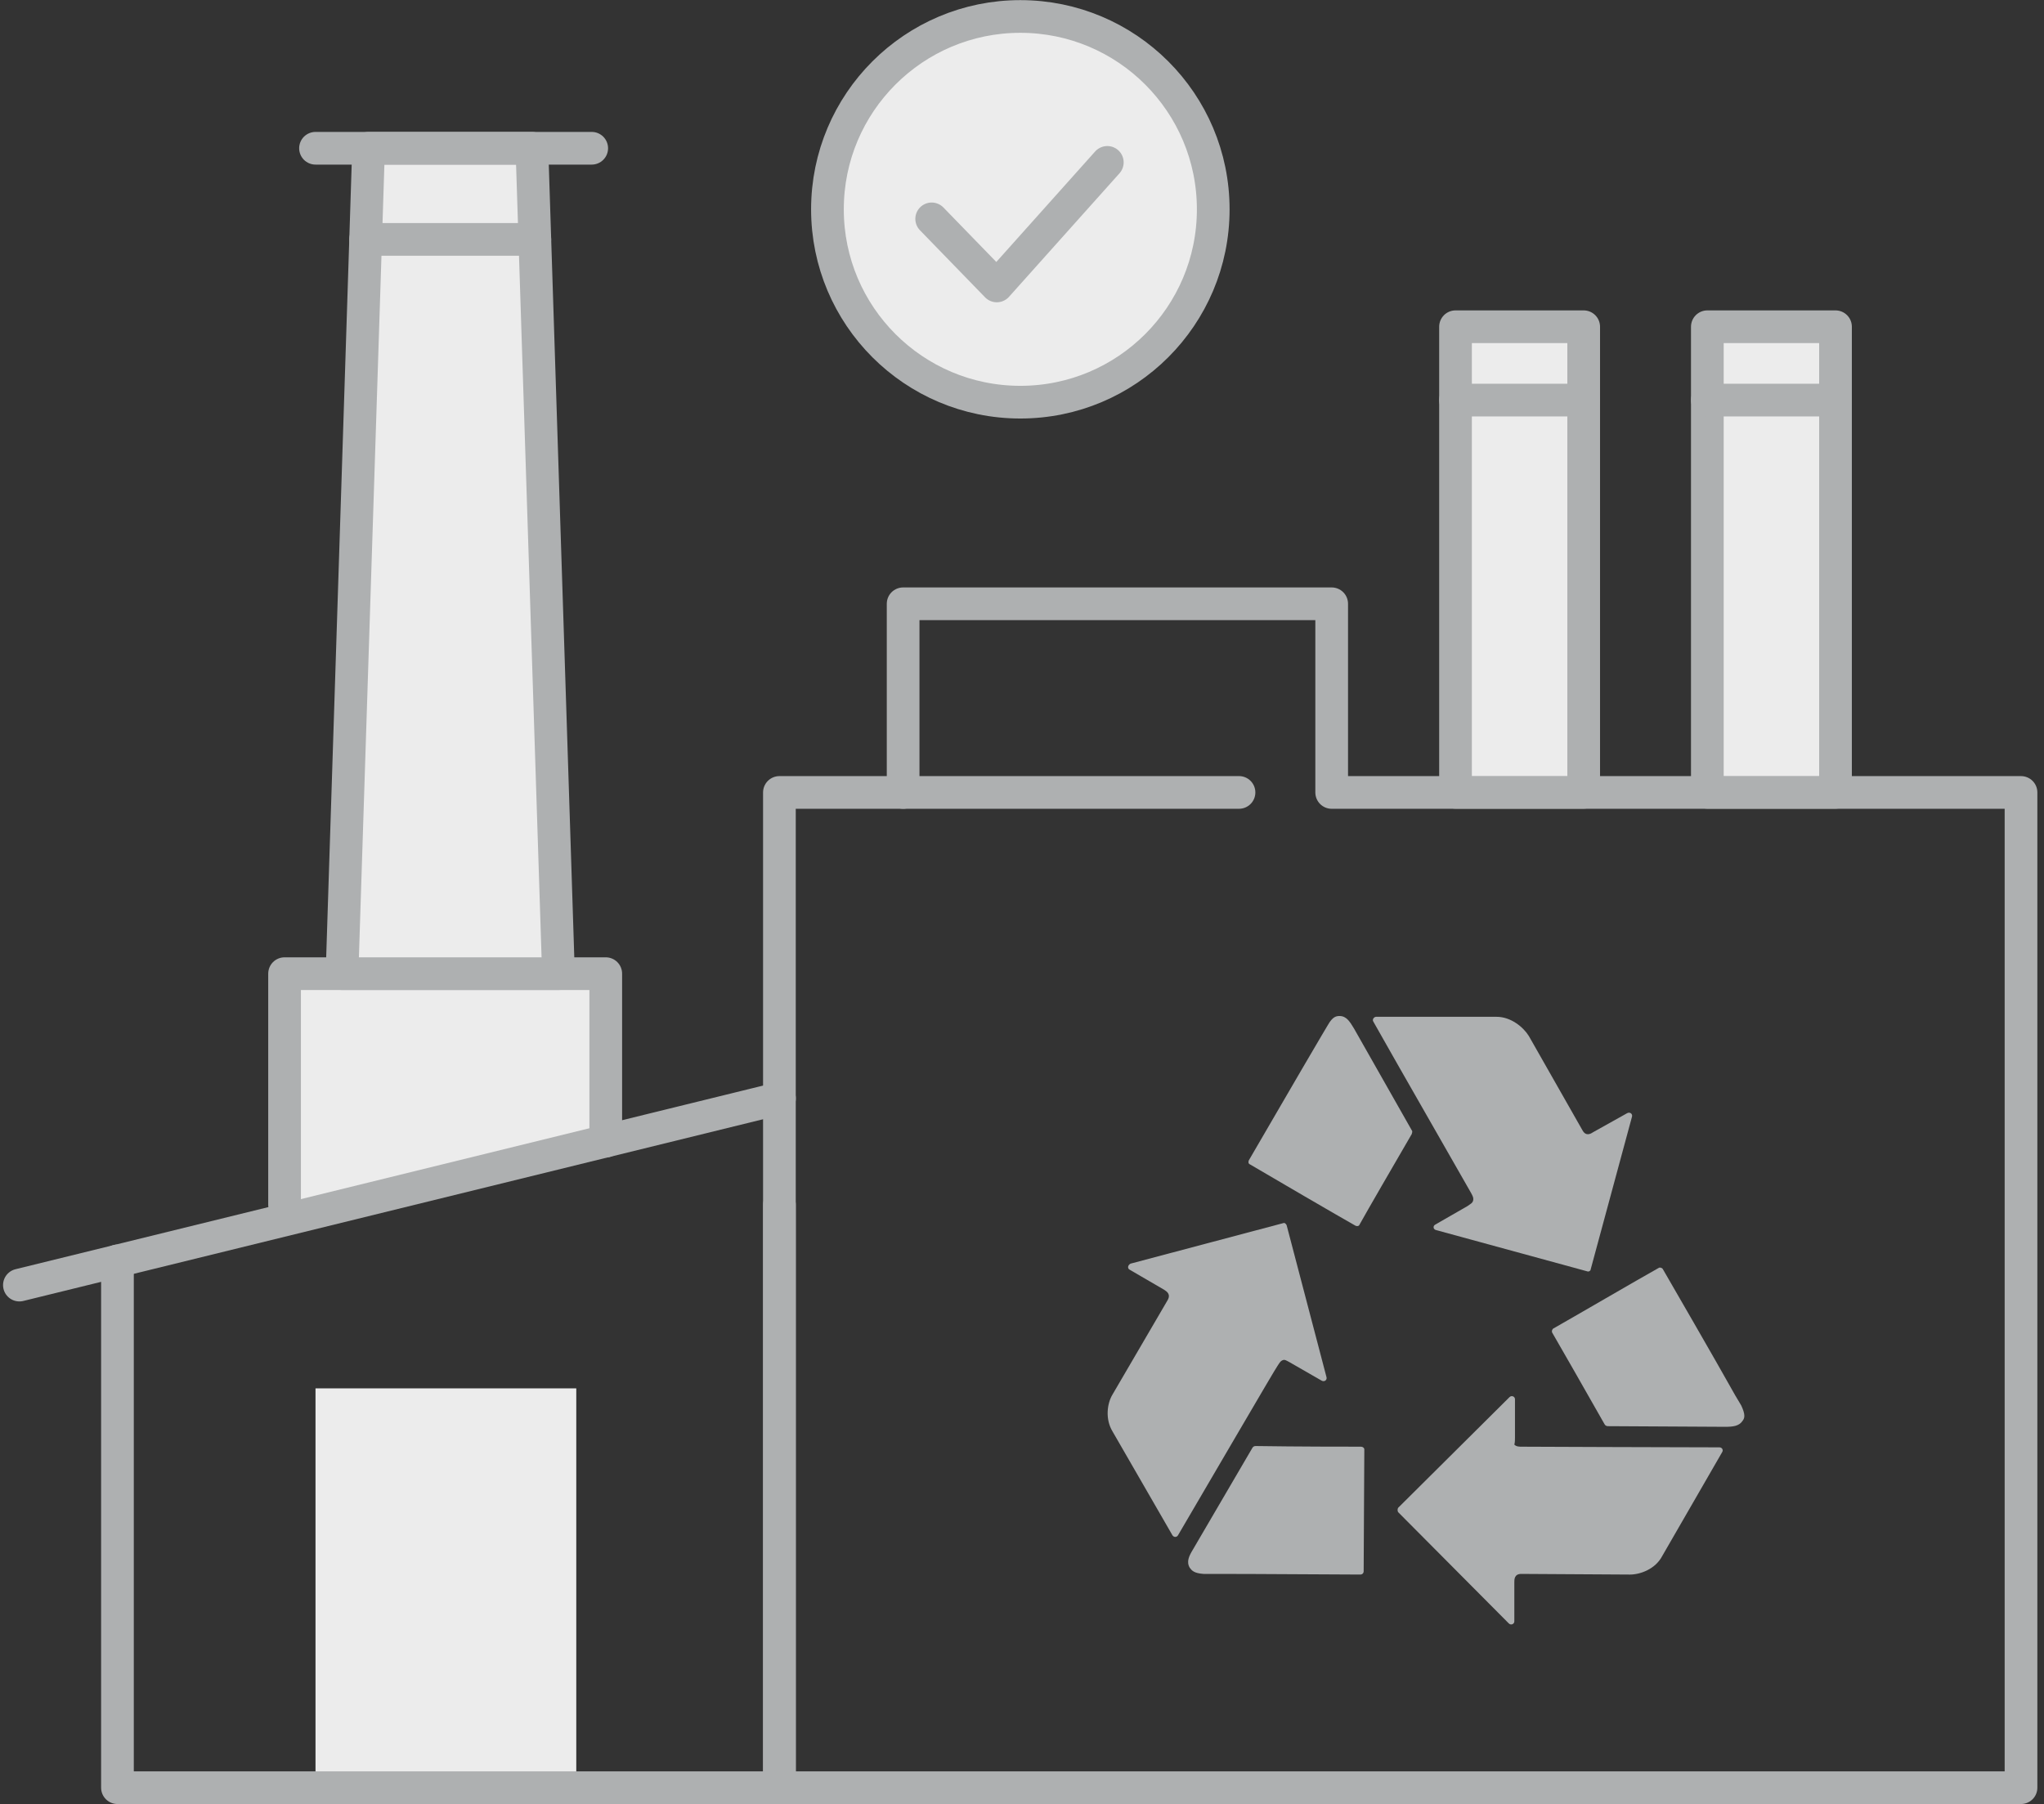 <svg width="256" height="226" viewBox="0 0 256 226" fill="none" xmlns="http://www.w3.org/2000/svg">
<rect x="0" y="0" width="256" height="226" fill="#333333" stroke="none"/>
<g clip-path="url(#clip0_3249_13984)">
<path d="M75.868 142.957V121.976H35.641V150.934" fill="#ECECEC"/>
<path d="M75.868 142.957V121.976H35.641V150.934" stroke="#AEB0B1" stroke-width="4.095" stroke-linecap="round" stroke-linejoin="round"/>
<path d="M72.176 173.929H39.516V223.951H72.176V173.929Z" fill="#ECECEC"/>
<path d="M97.626 137.601L2.43 160.99" stroke="#AEB0B1" stroke-width="4.095" stroke-linecap="round" stroke-linejoin="round"/>
<path d="M14.711 157.96V223.952H97.622V150.934" stroke="#AEB0B1" stroke-width="4.095" stroke-linecap="round" stroke-linejoin="round"/>
<path d="M253.121 99.274V223.952H97.617V99.274H113.112V75.639H166.786V99.274H253.121Z" stroke="#AEB0B1" stroke-width="4.095" stroke-linecap="round" stroke-linejoin="round"/>
<path d="M198.348 40.932H182.297V99.258H198.348V40.932Z" fill="#ECECEC" stroke="#AEB0B1" stroke-width="4.095" stroke-linecap="round" stroke-linejoin="round"/>
<path d="M229.888 40.932H213.836V99.258H229.888V40.932Z" fill="#ECECEC" stroke="#AEB0B1" stroke-width="4.095" stroke-linecap="round" stroke-linejoin="round"/>
<path d="M113.117 99.272H155.179" stroke="#AEB0B1" stroke-width="4.095" stroke-linecap="round" stroke-linejoin="round"/>
<path d="M229.888 50.12H213.836" stroke="#AEB0B1" stroke-width="4.095" stroke-linecap="round" stroke-linejoin="round"/>
<path d="M198.348 50.12H182.297" stroke="#AEB0B1" stroke-width="4.095" stroke-linecap="round" stroke-linejoin="round"/>
<path d="M69.944 121.975H42.836L46.161 18.573H66.618L69.944 121.975Z" fill="#ECECEC" stroke="#AEB0B1" stroke-width="4.095" stroke-linecap="round" stroke-linejoin="round"/>
<path d="M39.516 18.573H74.109" stroke="#AEB0B1" stroke-width="4.095" stroke-linecap="round" stroke-linejoin="round"/>
<path d="M45.789 29.989H66.984" stroke="#AEB0B1" stroke-width="4.095" stroke-linecap="round" stroke-linejoin="round"/>
<path d="M161.489 170.639L165.535 172.965C165.879 173.145 166.223 172.883 166.141 172.539L161.145 153.49C161.063 153.31 160.883 153.146 160.72 153.228L141.589 158.305C141.245 158.485 141.163 158.911 141.507 159.075L145.814 161.581C146.077 161.761 146.683 162.105 146.24 162.875L139.345 174.684C138.657 175.798 138.395 177.78 139.345 179.336C139.345 179.336 144.864 188.902 146.846 192.341C147.027 192.603 147.37 192.603 147.534 192.341C150.384 187.509 159.851 171.228 160.032 171.065C160.212 170.803 160.376 170.459 160.72 170.377C160.9 170.295 161.145 170.459 161.489 170.639Z" fill="#AEB0B1"/>
<path d="M170.448 181.234C168.548 181.234 162.52 181.234 157.263 181.152C157.083 181.152 156.919 181.234 156.837 181.414L149.433 194.076C148.909 194.944 148.565 195.632 149.008 196.401C149.27 196.745 149.532 197.089 150.727 197.171H152.185C157.787 197.171 167.958 197.253 170.366 197.253C170.628 197.253 170.792 197.073 170.792 196.827C170.792 194.157 170.874 183.904 170.874 181.578C170.874 181.398 170.694 181.234 170.448 181.234Z" fill="#AEB0B1"/>
<path d="M204.403 139.877C204.485 139.533 204.141 139.271 203.797 139.451L199.489 141.859C199.227 142.039 198.621 142.383 198.195 141.597L191.48 129.788C190.792 128.674 189.236 127.38 187.434 127.38H172.349C172.087 127.38 171.825 127.724 172.005 127.986C174.757 132.9 184.158 149.262 184.24 149.443C184.42 149.787 184.584 150.049 184.502 150.393C184.42 150.737 184.158 150.819 183.814 151.081L179.769 153.406C179.425 153.587 179.506 154.012 179.85 154.094L198.801 159.27C198.981 159.352 199.227 159.188 199.227 159.008L204.403 139.877Z" fill="#AEB0B1"/>
<path d="M176.816 142.023C176.898 141.843 176.898 141.68 176.816 141.598L169.576 128.838C169.052 127.97 168.626 127.282 167.775 127.282C167.349 127.282 166.907 127.364 166.317 128.396L165.547 129.69C162.697 134.522 157.62 143.301 156.408 145.365C156.326 145.545 156.326 145.791 156.588 145.889C158.914 147.265 167.791 152.441 169.773 153.554C169.953 153.636 170.199 153.636 170.297 153.374C171.247 151.654 174.605 145.873 176.849 142.007L176.816 142.023Z" fill="#AEB0B1"/>
<path d="M175.1 189.425L188.974 203.38C189.236 203.642 189.662 203.462 189.662 203.118V198.204C189.662 197.86 189.662 197.172 190.53 197.172L204.141 197.254C205.435 197.254 207.335 196.566 208.186 194.928C208.186 194.928 213.706 185.363 215.688 181.923C215.868 181.661 215.688 181.317 215.344 181.317C209.742 181.317 190.874 181.235 190.612 181.235C190.268 181.235 189.924 181.235 189.662 180.973C189.743 180.711 189.743 180.367 189.743 180.023V175.289C189.743 174.945 189.318 174.765 189.056 175.027L175.1 188.9C175.019 189.081 175.019 189.244 175.1 189.425Z" fill="#AEB0B1"/>
<path d="M207.764 158.828C205.439 160.122 196.561 165.297 194.579 166.411C194.399 166.493 194.317 166.755 194.399 166.935C195.349 168.573 198.363 173.831 200.951 178.401C201.033 178.581 201.213 178.663 201.377 178.663L216.02 178.745C217.051 178.745 217.821 178.663 218.263 177.975C218.526 177.631 218.607 177.205 218.083 176.075L217.313 174.781C214.562 169.867 209.468 161.088 208.272 159.008C208.19 158.828 207.928 158.746 207.748 158.828H207.764Z" fill="#AEB0B1"/>
<path d="M127.792 50.382C141.135 50.382 151.951 39.566 151.951 26.223C151.951 12.88 141.135 2.063 127.792 2.063C114.449 2.063 103.633 12.88 103.633 26.223C103.633 39.566 114.449 50.382 127.792 50.382Z" fill="#ECECEC" stroke="#AEB0B1" stroke-width="4.095" stroke-linecap="round" stroke-linejoin="round"/>
<path d="M116.688 27.419L124.844 35.821L138.685 20.343" stroke="#AEB0B1" stroke-width="4.095" stroke-linecap="round" stroke-linejoin="round"/>
</g>
<defs>
<clipPath id="clip0_3249_13984">
<rect width="254.795" height="226" fill="white" transform="translate(0.383)"/>
</clipPath>
</defs>
</svg>
